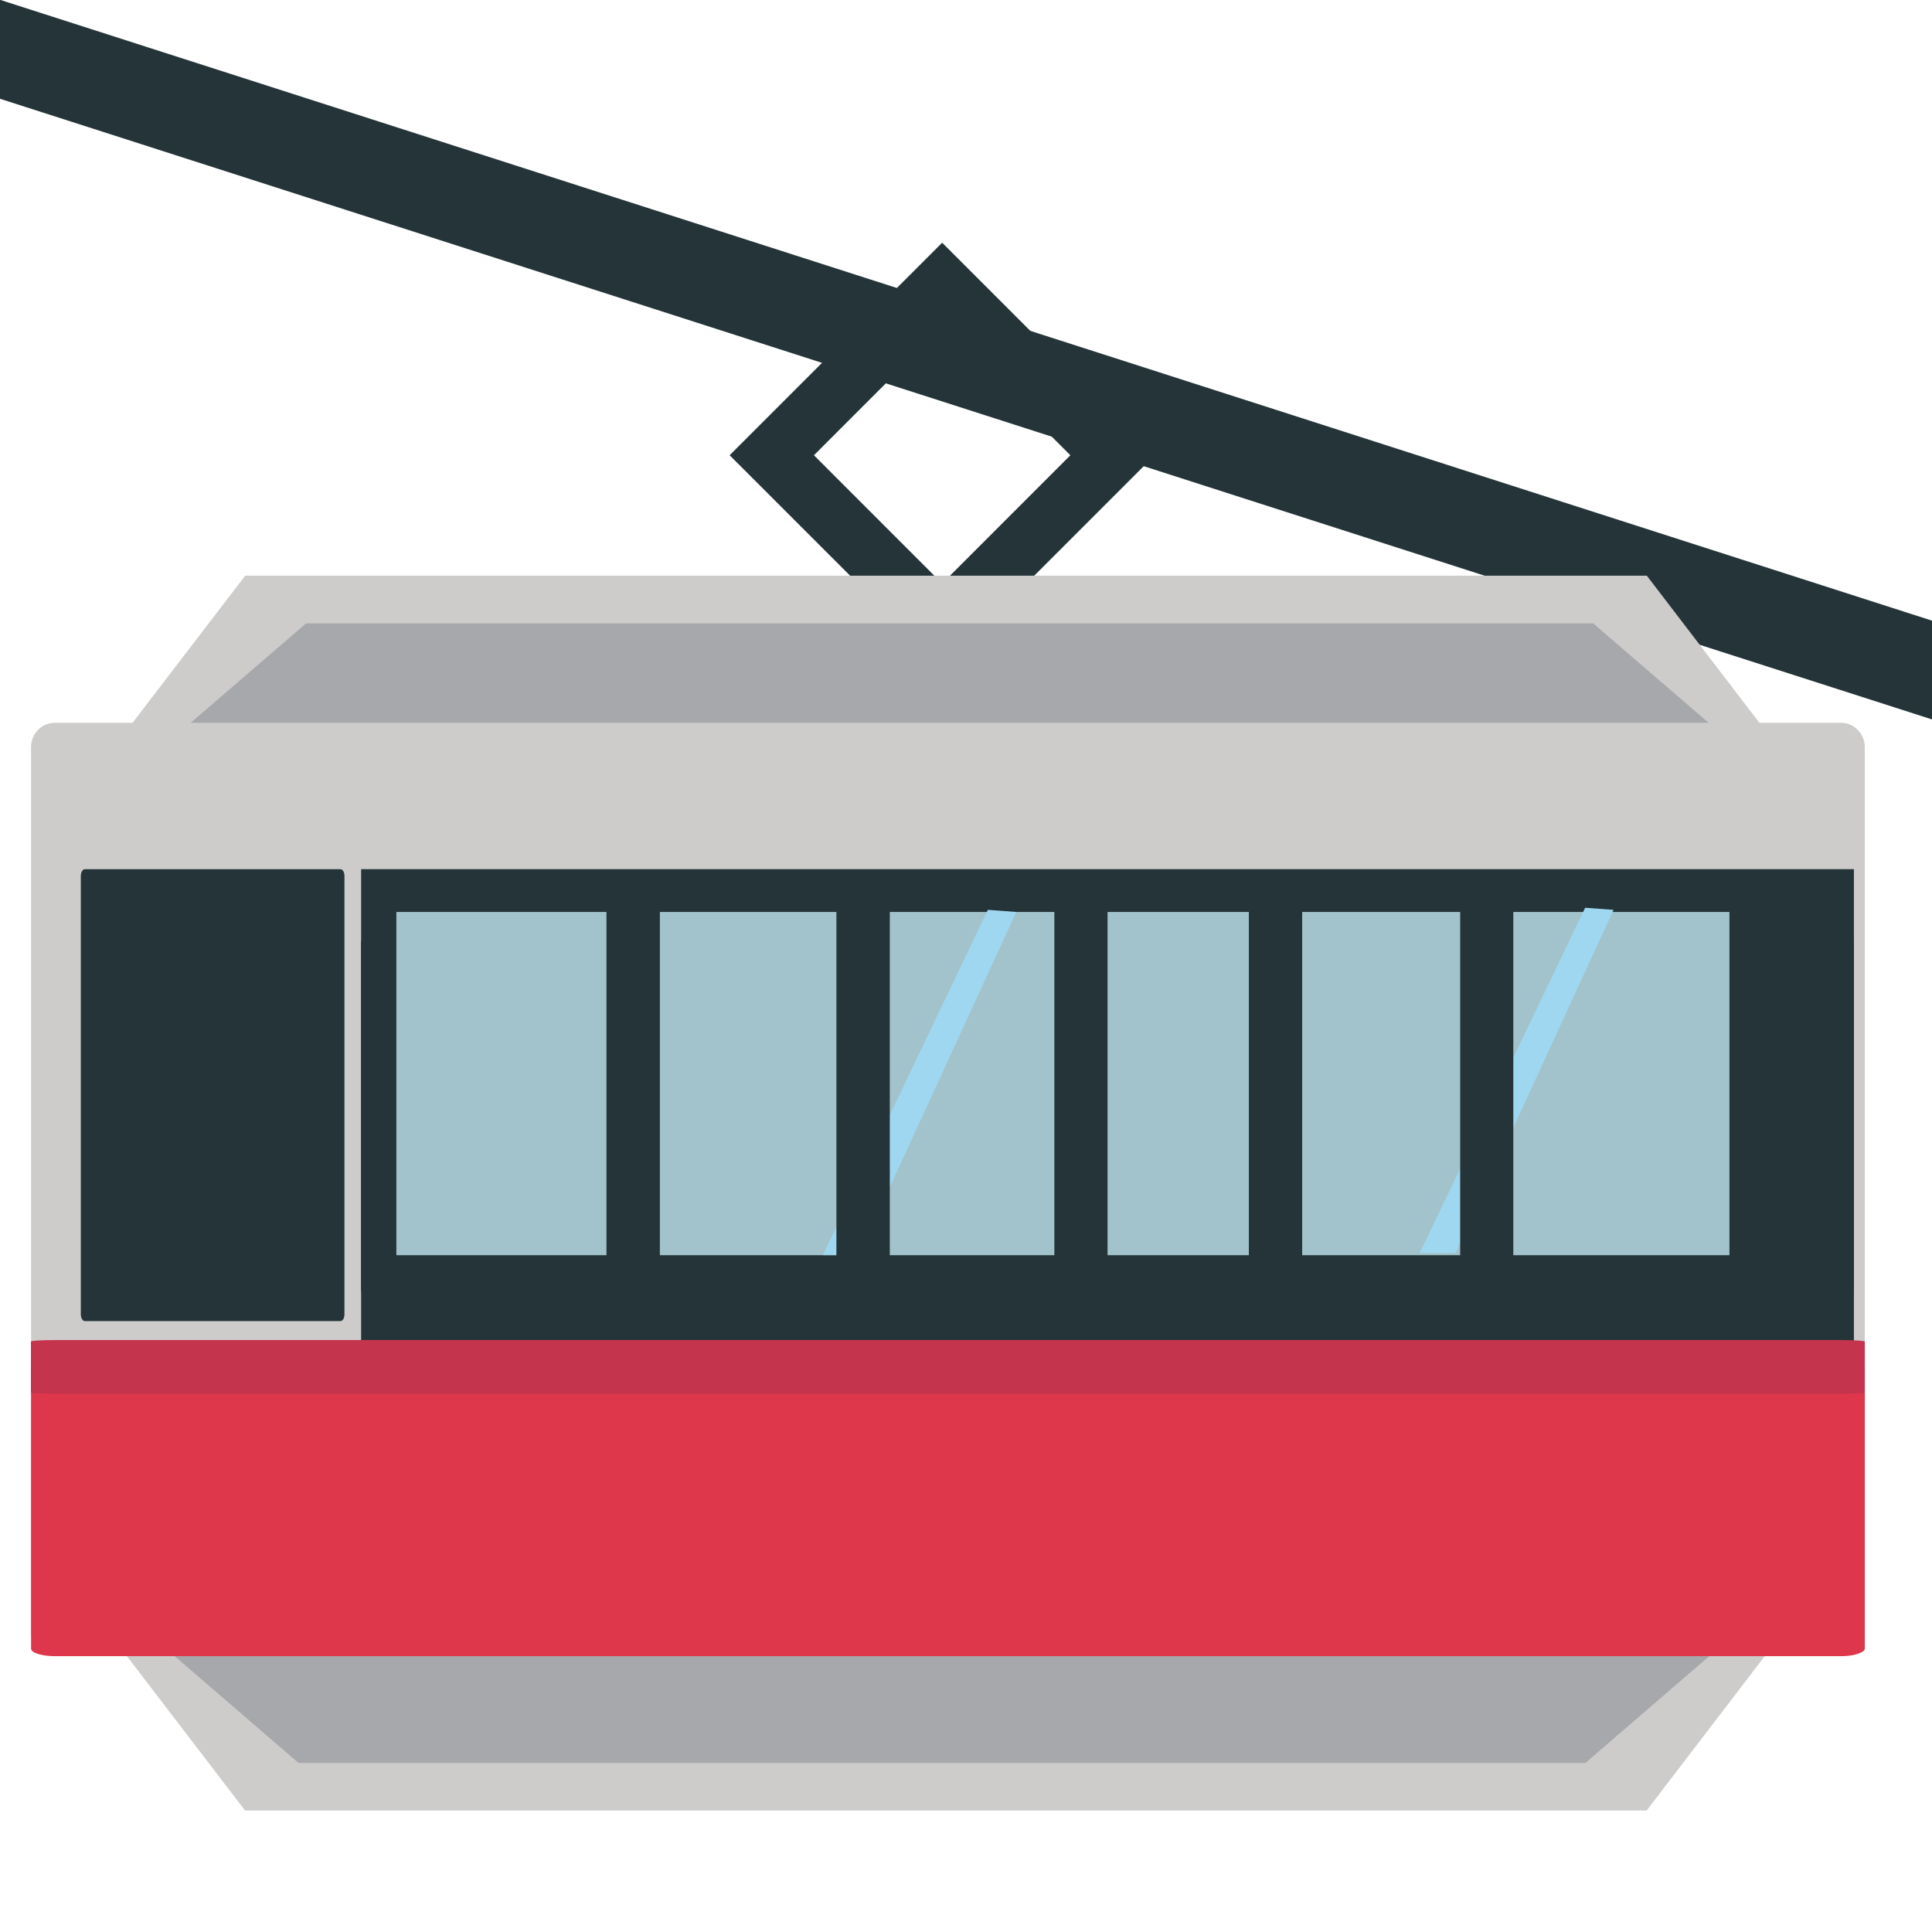 <svg xmlns="http://www.w3.org/2000/svg" viewBox="0 0 64 64" enable-background="new 0 0 64 64"><g fill="#243438"><path d="M64.231,20.634C42.82,13.75,21.408,6.874,0-0.006v3.278c21.408,6.876,42.817,13.755,64.231,20.634V20.634z"/><path d="m31.21 8.04l-7.04 7.04 7.04 7.04 7.04-7.04-7.04-7.04m0 11.29l-4.247-4.249 4.247-4.25 4.248 4.25-4.248 4.249"/></g><path fill="#cdcccb" d="m61.02 27.521h-59.37l6.473-8.451h46.43z"/><path fill="#a7a8ac" d="m58.73 25.776h-54.54l5.949-5.126h42.636z"/><path fill="#cdcccb" d="m1.647 51.52h59.37l-6.47 8.456h-46.43z"/><path fill="#a7a8ac" d="m3.938 53.27h54.53l-5.95 5.13h-42.629z"/><path fill="#cdcccb" d="m61.774 24.741c0-.435-.364-.798-.789-.798-19.727 0-39.447 0-59.17 0-.432 0-.786.363-.786.798 0 9.774 0 19.553 0 29.33 0 .433.354.79.786.79 19.727 0 39.447 0 59.17 0 .214 0 .378-.078.496-.192.021-.012.034-.023.034-.023.034-.035.052-.047.062-.066.113-.126.197-.286.197-.508 0-9.778 0-19.556 0-29.331"/><path fill="#de374b" d="m61.774 45.28c0-.137-.364-.255-.789-.255-19.727 0-39.447 0-59.17 0-.429 0-.786.118-.786.255 0 3.113 0 6.223 0 9.335 0 .138.357.247.786.247 19.727 0 39.447 0 59.17 0 .214 0 .378-.023.496-.059.02-.004.032-.008.057-.015 0 0 .031-.009.039-.017.113-.039.197-.091.197-.157 0-3.111 0-6.22 0-9.334"/><g fill="#243438"><path d="m11.963 31.17h49.45v13.99h-49.45z"/><path d="m11.963 28.792h49.45v13.988h-49.45z"/></g><path fill="#a2c3cb" d="m13.13 30.21h44.16v11.37h-44.16z"/><g fill="#9fd7f1"><path d="m28.439 41.578h-1.179l5.464-11.438.941.07z"/><path d="m48.22 41.508h-1.19l5.48-11.438.94.07z"/></g><g fill="#243438"><path d="m20.09 29.676h1.769v12.431h-1.769z"/><path d="m27.707 29.573h1.769v12.427h-1.769z"/><path d="m34.927 29.676h1.762v12.431h-1.762z"/><path d="m41.37 29.573h1.766v12.427h-1.766z"/><path d="m48.37 29.676h1.76v12.431h-1.76z"/><path d="m2.677 29.02c0 2.962 0 5.913 0 8.878 0 1.879 0 3.763 0 5.643 0 .119.061.221.131.221 1.794 0 3.592 0 5.387 0 1.027 0 2.057 0 3.084 0 .077 0 .131-.102.131-.221 0-2.959 0-5.92 0-8.877 0-1.883 0-3.758 0-5.644 0-.066-.012-.119-.036-.155l0 0v-.006c-.022-.033-.057-.065-.095-.065-1.797 0-3.595 0-5.389 0-1.031 0-2.052 0-3.082 0-.071 0-.131.102-.131.226"/></g><path fill="#c5344d" d="m61.774 44.44c0-.026-.364-.049-.789-.049-19.725 0-39.447 0-59.17 0-.425 0-.79.022-.79.049 0 .561 0 1.125 0 1.688 0 .024.365.044.79.044 19.723 0 39.445 0 59.17 0 .212 0 .378 0 .496-.013.021 0 .034 0 .034 0 .034-.004.052-.004.052-.004.123-.008.207-.011.207-.027 0-.563 0-1.127 0-1.688"/></svg>